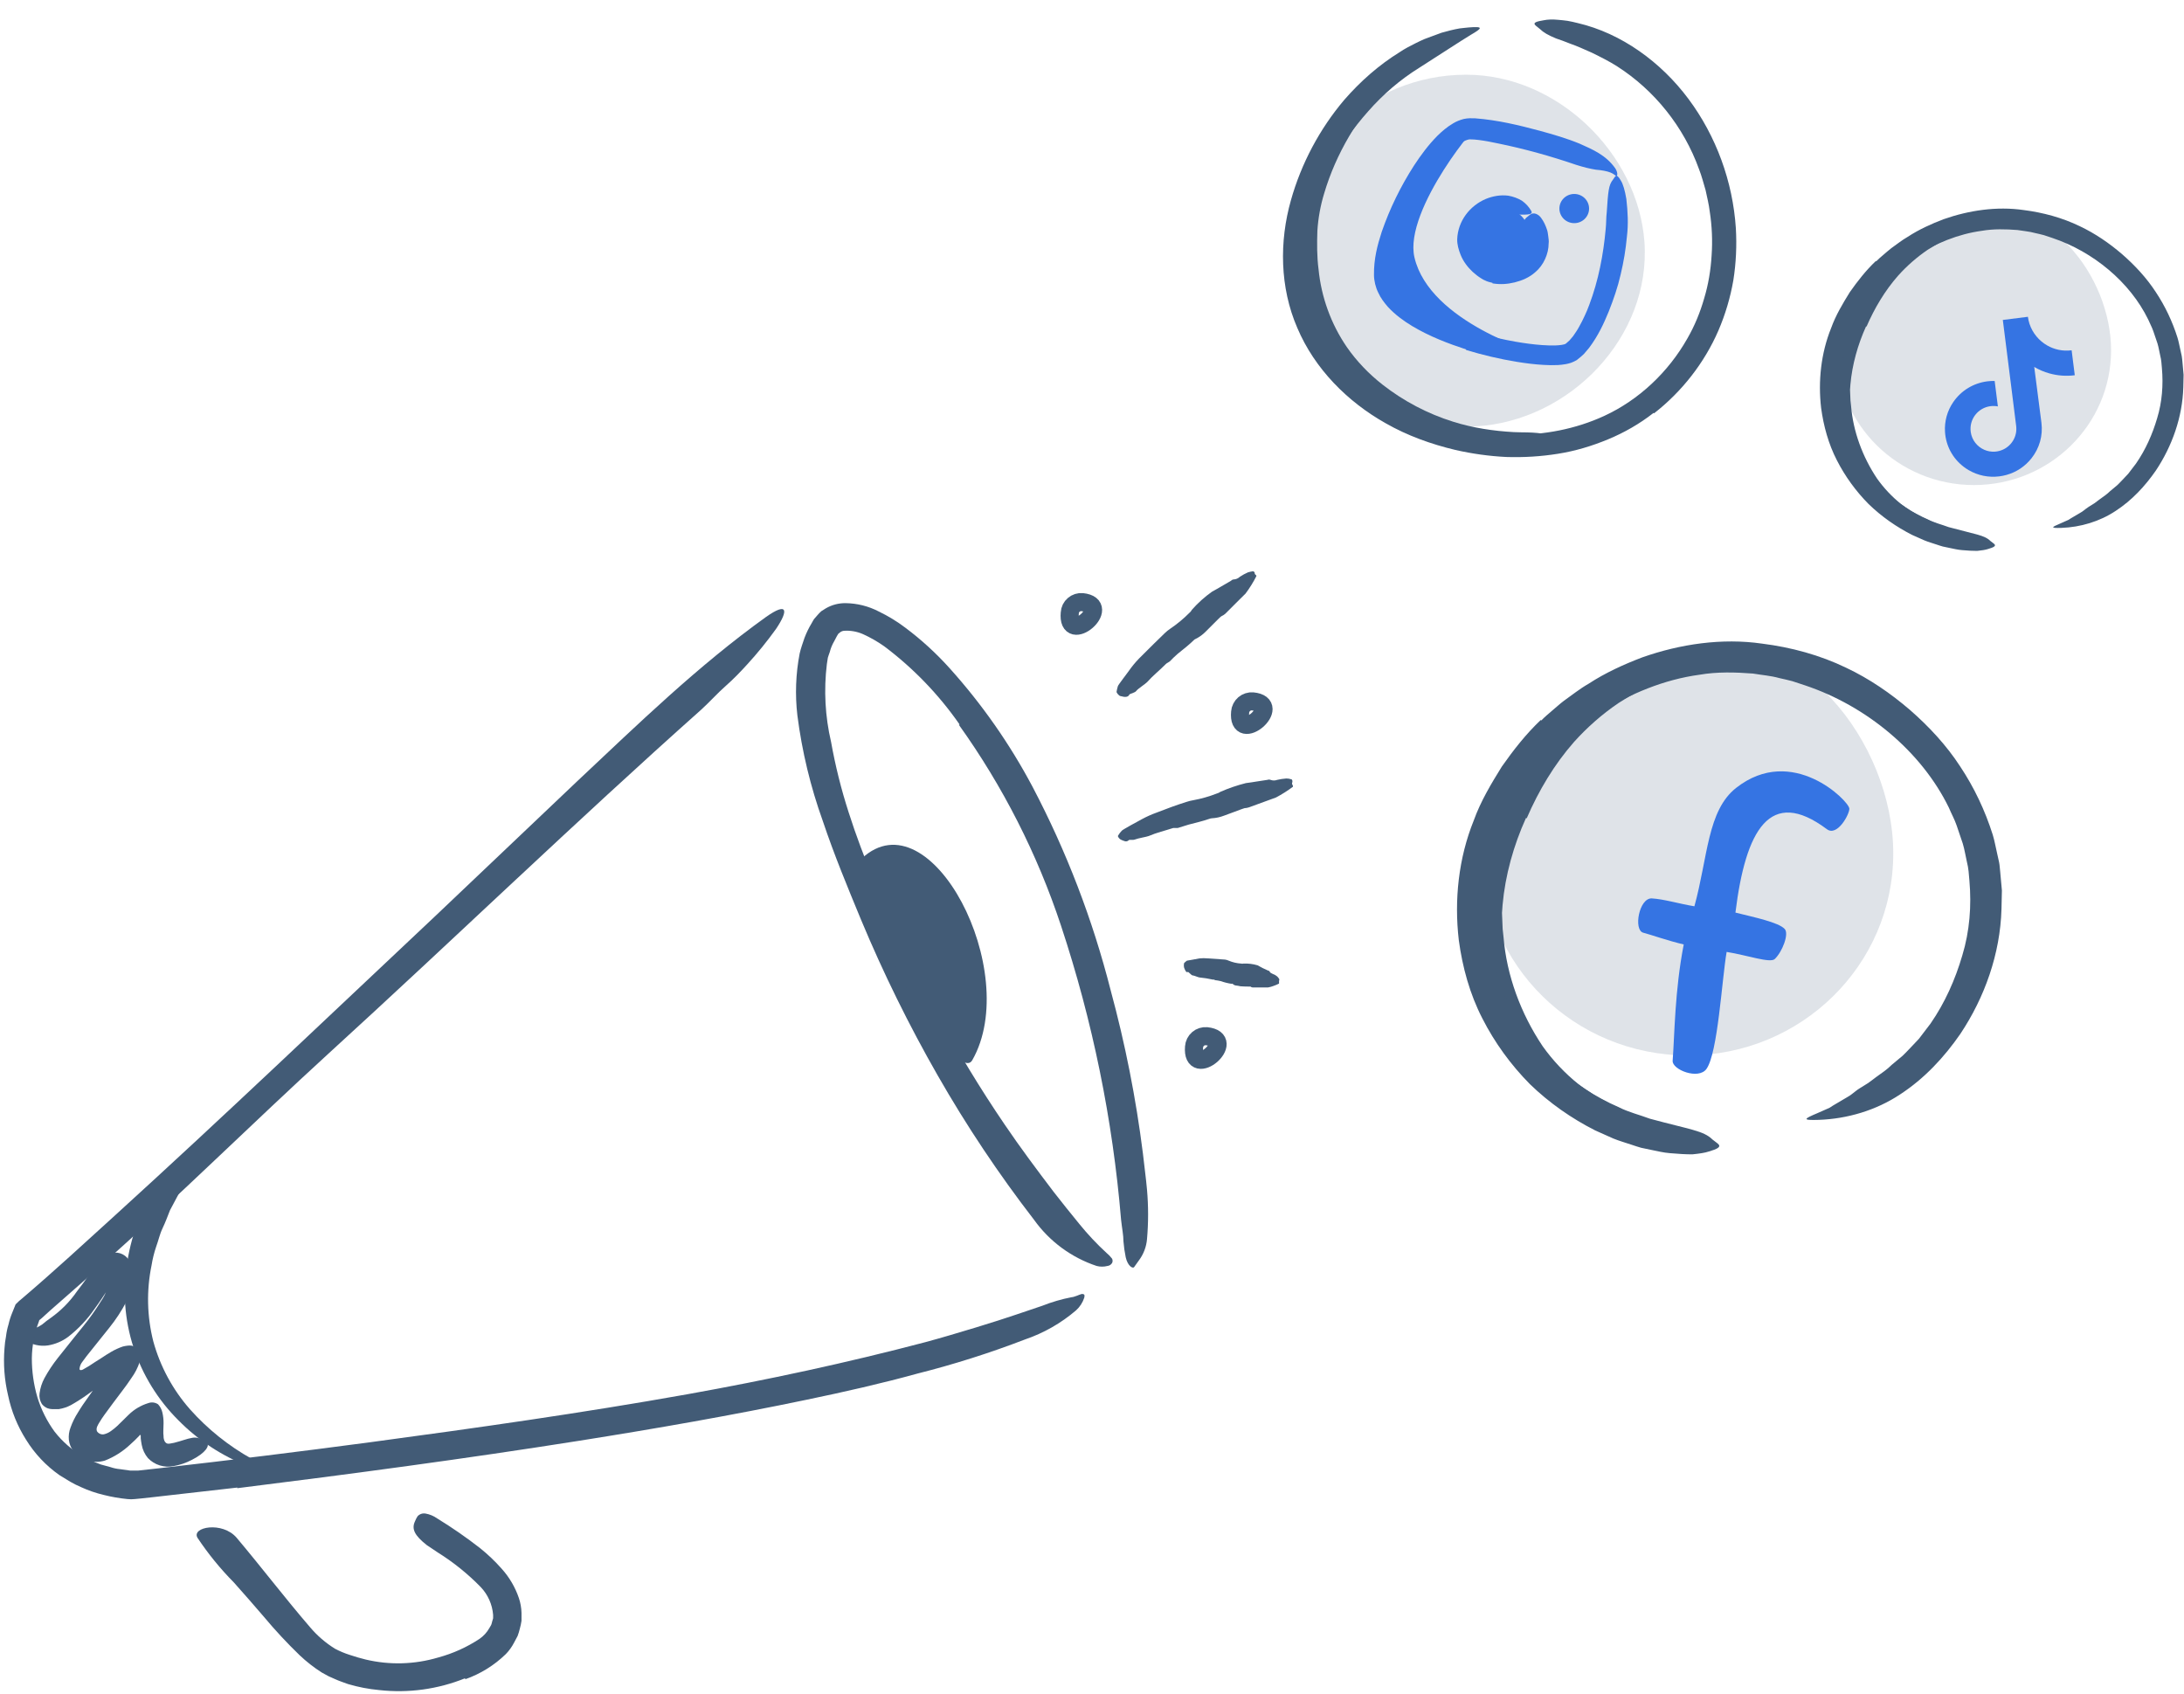 <svg width="98" height="76" viewBox="0 0 98 76" fill="none" xmlns="http://www.w3.org/2000/svg">
<path opacity="0.17" d="M94.728 15.716C94.728 19.058 91.972 21.764 88.575 21.764C85.178 21.764 82.422 19.055 82.422 15.716C82.422 12.376 85.918 10.463 88.575 9.667C91.826 8.693 94.728 12.376 94.728 15.716Z" fill="#425B76"/>
<path d="M83.732 14.648C83.361 15.467 83.111 16.36 83.032 17.247L83.014 17.488L83.024 17.729L83.034 17.97L83.06 18.213C83.155 19.358 83.573 20.498 84.23 21.477C84.534 21.904 84.899 22.291 85.303 22.615C85.433 22.718 85.576 22.806 85.711 22.901C85.849 22.994 86 23.062 86.143 23.147C86.286 23.233 86.444 23.283 86.59 23.361C86.664 23.401 86.741 23.431 86.817 23.456C86.894 23.486 86.965 23.536 87.042 23.577C87.226 23.69 87.19 23.762 86.973 23.848C86.866 23.885 86.702 23.956 86.518 23.956C86.34 23.951 86.135 23.908 85.931 23.828C85.221 23.501 84.593 23.024 84.1 22.447C83.602 21.872 83.213 21.216 82.94 20.521C82.618 19.692 82.322 18.806 82.284 17.884C82.238 16.863 82.45 15.888 82.769 14.957C82.958 14.379 83.226 13.832 83.522 13.302C83.987 12.506 84.585 11.783 85.285 11.181C85.55 10.94 85.841 10.731 86.135 10.525L86.597 10.244C86.761 10.166 86.93 10.096 87.096 10.023C87.241 9.953 87.394 9.918 87.55 9.87C87.839 9.782 88.038 9.772 88.181 9.787C88.324 9.802 88.408 9.847 88.48 9.923C88.513 9.958 88.554 9.99 88.572 10.026C88.636 10.141 88.426 10.297 88.053 10.412C87.504 10.618 86.993 10.892 86.501 11.206C86.018 11.535 85.568 11.926 85.17 12.371C84.582 13.039 84.115 13.822 83.755 14.653L83.737 14.648H83.732Z" fill="#425B76"/>
<path d="M92.996 16.021L93.099 16.837C92.714 16.886 92.33 16.858 91.959 16.754C91.72 16.687 91.493 16.59 91.28 16.465L91.604 18.979C91.673 19.545 91.516 20.105 91.161 20.557C90.873 20.925 90.481 21.185 90.036 21.309C89.932 21.338 89.825 21.36 89.715 21.374C89.23 21.435 88.75 21.336 88.337 21.094C88.259 21.049 88.183 20.998 88.111 20.942C87.617 20.564 87.316 20.004 87.276 19.38C87.245 18.905 87.377 18.432 87.647 18.04C88.004 17.521 88.554 17.189 89.176 17.11C89.286 17.096 89.395 17.091 89.504 17.093L89.542 17.395L89.648 18.235C89.543 18.215 89.433 18.21 89.32 18.224C88.752 18.296 88.35 18.818 88.431 19.386C88.482 19.75 88.721 20.043 89.037 20.181C89.185 20.246 89.35 20.277 89.521 20.265C89.654 20.256 89.779 20.221 89.892 20.167C90.281 19.982 90.526 19.563 90.469 19.113L90.258 17.429L89.87 14.356L90.995 14.214C91.01 14.325 91.035 14.432 91.069 14.535C91.208 14.951 91.495 15.29 91.861 15.5C92.181 15.684 92.561 15.768 92.954 15.718L92.958 15.718L92.996 16.021Z" fill="#3574E3"/>
<path d="M84.185 11.729C84.287 11.621 84.404 11.526 84.517 11.428C84.632 11.333 84.742 11.23 84.862 11.139C85.107 10.966 85.339 10.778 85.602 10.627C86.105 10.298 86.657 10.047 87.219 9.834C88.35 9.437 89.599 9.251 90.8 9.424C91.676 9.535 92.534 9.768 93.318 10.147C94.016 10.476 94.649 10.913 95.226 11.408C95.798 11.908 96.319 12.467 96.733 13.103C97.152 13.733 97.476 14.418 97.706 15.144C97.763 15.325 97.793 15.513 97.837 15.696L97.898 15.973C97.918 16.066 97.918 16.161 97.931 16.254L97.982 16.816L97.969 17.379C97.931 18.712 97.469 20.015 96.736 21.115C96.253 21.813 95.66 22.451 94.935 22.923C94.215 23.402 93.349 23.656 92.504 23.686C91.975 23.703 92.054 23.656 92.463 23.483C92.565 23.437 92.685 23.385 92.82 23.324C92.948 23.236 93.096 23.161 93.249 23.066C93.326 23.015 93.408 22.98 93.484 22.918C93.564 22.86 93.638 22.792 93.722 22.742C93.806 22.687 93.89 22.634 93.98 22.581C94.064 22.518 94.148 22.456 94.235 22.39C94.391 22.28 94.547 22.174 94.682 22.039L94.899 21.858C94.973 21.8 95.045 21.738 95.109 21.667C95.239 21.529 95.372 21.396 95.499 21.255L95.844 20.803C96.276 20.181 96.585 19.483 96.797 18.76C97.017 18.037 97.075 17.273 97.009 16.525C96.994 16.337 96.983 16.148 96.935 15.965C96.891 15.782 96.866 15.591 96.81 15.41L96.626 14.868C96.565 14.687 96.468 14.514 96.393 14.335C95.574 12.656 93.926 11.29 92.087 10.675L91.707 10.549C91.579 10.514 91.446 10.486 91.316 10.456C91.058 10.383 90.79 10.366 90.527 10.321C89.995 10.28 89.456 10.265 88.93 10.356C87.868 10.499 86.844 10.923 85.932 11.501C84.826 12.236 83.871 13.236 83.286 14.428C82.359 16.214 82.328 18.428 83.217 20.218C83.911 21.607 85.104 22.697 86.501 23.304C86.8 23.457 87.124 23.533 87.439 23.651C88.647 23.98 89.045 24.007 89.316 24.276C89.377 24.329 89.464 24.381 89.5 24.424C89.564 24.499 89.462 24.56 89.209 24.633C89.081 24.675 88.918 24.698 88.718 24.718C88.522 24.72 88.292 24.705 88.034 24.683C87.842 24.668 87.653 24.62 87.464 24.582L87.178 24.522C87.084 24.497 86.992 24.464 86.9 24.434C86.716 24.371 86.524 24.319 86.343 24.243C86.162 24.163 85.983 24.083 85.801 24.002C85.094 23.643 84.43 23.181 83.847 22.616C83.278 22.041 82.793 21.376 82.422 20.648C82.047 19.92 81.827 19.116 81.717 18.305C81.577 17.1 81.71 15.847 82.167 14.717C82.374 14.142 82.688 13.62 83.007 13.105C83.355 12.611 83.73 12.131 84.172 11.712L84.19 11.727L84.185 11.729Z" fill="#425B76"/>
<path opacity="0.17" d="M84.954 38.294C84.954 43.301 80.825 47.356 75.735 47.356C70.645 47.356 66.516 43.297 66.516 38.294C66.516 33.29 71.755 30.423 75.735 29.231C80.606 27.771 84.954 33.29 84.954 38.294Z" fill="#425B76"/>
<path d="M68.472 36.706C67.917 37.933 67.542 39.272 67.424 40.6L67.397 40.961L67.412 41.322L67.427 41.683L67.466 42.048C67.607 43.764 68.235 45.472 69.219 46.939C69.674 47.579 70.221 48.158 70.826 48.643C71.021 48.797 71.235 48.929 71.438 49.072C71.645 49.211 71.871 49.313 72.085 49.441C72.299 49.569 72.537 49.644 72.755 49.761C72.866 49.821 72.98 49.866 73.095 49.904C73.21 49.949 73.317 50.024 73.432 50.084C73.707 50.254 73.654 50.363 73.329 50.49C73.168 50.547 72.923 50.652 72.647 50.652C72.38 50.645 72.073 50.581 71.767 50.46C70.703 49.971 69.762 49.257 69.023 48.391C68.277 47.53 67.695 46.548 67.286 45.506C66.804 44.264 66.36 42.936 66.302 41.556C66.234 40.024 66.551 38.565 67.029 37.169C67.313 36.304 67.715 35.483 68.158 34.69C68.855 33.497 69.75 32.414 70.799 31.511C71.197 31.149 71.633 30.837 72.073 30.529L72.766 30.107C73.011 29.991 73.264 29.886 73.512 29.776C73.731 29.671 73.96 29.618 74.194 29.547C74.626 29.415 74.924 29.4 75.139 29.423C75.353 29.445 75.479 29.513 75.587 29.626C75.636 29.678 75.698 29.727 75.724 29.78C75.82 29.953 75.506 30.186 74.947 30.36C74.125 30.668 73.359 31.078 72.621 31.548C71.897 32.041 71.224 32.628 70.627 33.294C69.747 34.295 69.046 35.468 68.507 36.714L68.48 36.706H68.472Z" fill="#425B76"/>
<path d="M82.984 36.275C83 36.523 82.441 37.557 81.974 37.204C79.418 35.293 78.331 37.238 77.872 40.947C78.713 41.158 79.808 41.383 80.084 41.684C80.286 41.903 79.976 42.708 79.636 43.031C79.429 43.227 78.396 42.858 77.477 42.712C77.263 43.961 77.083 47.241 76.574 47.96C76.218 48.464 75.024 47.997 75.055 47.595C75.143 46.444 75.147 44.457 75.552 42.377C74.841 42.211 74.075 41.937 73.735 41.85C73.287 41.73 73.547 40.281 74.121 40.311C74.676 40.345 75.346 40.552 76.031 40.665C76.639 38.449 76.609 36.372 77.902 35.353C80.424 33.37 82.962 35.944 82.981 36.275H82.984Z" fill="#3574E3"/>
<path d="M69.156 32.332C69.309 32.17 69.485 32.027 69.653 31.881C69.825 31.738 69.99 31.584 70.17 31.448C70.537 31.189 70.885 30.906 71.28 30.681C72.034 30.188 72.86 29.812 73.702 29.492C75.397 28.897 77.269 28.619 79.067 28.879C80.38 29.044 81.666 29.394 82.841 29.962C83.886 30.455 84.835 31.11 85.7 31.851C86.557 32.599 87.338 33.438 87.957 34.39C88.585 35.334 89.071 36.361 89.416 37.449C89.5 37.719 89.546 38.002 89.611 38.276L89.703 38.69C89.733 38.829 89.733 38.972 89.752 39.111L89.829 39.954L89.81 40.797C89.752 42.795 89.06 44.747 87.961 46.395C87.238 47.441 86.35 48.396 85.263 49.104C84.184 49.822 82.887 50.202 81.62 50.247C80.828 50.274 80.947 50.202 81.559 49.943C81.712 49.875 81.892 49.796 82.095 49.706C82.286 49.574 82.508 49.461 82.737 49.318C82.852 49.243 82.975 49.19 83.09 49.096C83.208 49.01 83.319 48.908 83.445 48.833C83.572 48.75 83.698 48.671 83.832 48.592C83.958 48.498 84.085 48.404 84.215 48.306C84.448 48.141 84.682 47.983 84.885 47.779L85.21 47.508C85.321 47.422 85.428 47.328 85.524 47.223C85.719 47.016 85.918 46.816 86.109 46.606L86.626 45.928C87.272 44.995 87.736 43.95 88.053 42.866C88.382 41.783 88.47 40.639 88.371 39.518C88.348 39.236 88.332 38.953 88.26 38.679C88.195 38.404 88.156 38.118 88.072 37.847L87.797 37.035C87.705 36.764 87.559 36.504 87.448 36.237C86.22 33.72 83.752 31.674 80.996 30.752L80.426 30.564C80.235 30.511 80.036 30.47 79.841 30.425C79.454 30.316 79.052 30.289 78.658 30.222C77.862 30.161 77.055 30.139 76.266 30.274C74.674 30.489 73.139 31.125 71.773 31.99C70.116 33.092 68.685 34.589 67.809 36.376C66.419 39.051 66.373 42.369 67.705 45.052C68.746 47.132 70.533 48.765 72.627 49.675C73.075 49.905 73.561 50.018 74.031 50.195C75.841 50.687 76.438 50.729 76.844 51.131C76.936 51.21 77.066 51.289 77.12 51.353C77.215 51.466 77.062 51.556 76.683 51.666C76.492 51.73 76.247 51.763 75.948 51.794C75.654 51.797 75.309 51.775 74.923 51.741C74.636 51.718 74.353 51.647 74.07 51.59L73.641 51.5C73.499 51.462 73.362 51.413 73.224 51.368C72.948 51.274 72.661 51.195 72.389 51.083C72.118 50.962 71.85 50.842 71.578 50.721C70.518 50.183 69.523 49.491 68.65 48.645C67.797 47.783 67.07 46.786 66.515 45.695C65.953 44.604 65.623 43.4 65.459 42.185C65.248 40.379 65.447 38.502 66.132 36.809C66.442 35.947 66.913 35.165 67.391 34.394C67.912 33.653 68.474 32.934 69.136 32.306L69.163 32.328L69.156 32.332Z" fill="#425B76"/>
<path opacity="0.17" d="M73.805 11.247C73.87 15.467 70.082 19.143 65.79 19.143C61.352 19.143 57.758 15.606 57.758 11.247C57.758 6.888 61.355 3.352 65.79 3.352C69.889 3.352 73.5 6.882 73.789 10.855C73.799 10.988 73.805 11.118 73.805 11.247Z" fill="#425B76"/>
<path d="M60.307 16.753C59.4 15.697 58.808 14.397 58.544 13.065C58.454 12.578 58.373 12.087 58.364 11.597C58.364 11.382 58.354 11.164 58.364 10.949L58.406 10.303C58.457 9.873 58.518 9.446 58.621 9.028C58.817 8.193 59.11 7.387 59.474 6.615C59.796 5.932 60.172 5.264 60.61 4.647C60.896 4.255 61.192 3.863 61.543 3.518C61.72 3.347 61.897 3.176 62.093 3.028C62.19 2.952 62.286 2.873 62.386 2.806C62.492 2.743 62.608 2.692 62.724 2.645C63.033 2.553 63.004 2.597 62.898 2.873C62.801 3.167 62.566 3.565 62.206 3.936C61.572 4.597 60.989 5.318 60.532 6.125C60.063 6.925 59.683 7.782 59.416 8.684C59.252 9.221 59.149 9.788 59.113 10.357C59.094 10.933 59.091 11.512 59.165 12.078C59.287 13.324 59.722 14.533 60.433 15.57C60.874 16.206 61.421 16.776 62.038 17.259C62.975 17.993 64.062 18.566 65.208 18.923C66.096 19.202 67.013 19.338 67.921 19.388C68.12 19.401 68.317 19.395 68.519 19.401C69.259 19.423 69.491 19.493 69.678 19.68C69.72 19.724 69.774 19.765 69.803 19.806C69.903 19.942 69.594 20.141 68.996 20.246C68.552 20.322 68.101 20.306 67.65 20.284C67.2 20.255 66.746 20.201 66.293 20.113C65.388 19.945 64.5 19.642 63.647 19.252C62.386 18.667 61.215 17.832 60.294 16.766L60.31 16.75L60.307 16.753Z" fill="#425B76"/>
<path d="M66.342 5.674C66.526 5.168 62.97 9.404 63.469 11.549C64.151 14.472 69 15.86 69 15.86C69 15.86 61.648 14.728 62.098 11.511C62.783 6.63 66.339 5.674 66.339 5.674H66.342Z" fill="#3574E3"/>
<path d="M67.821 9.418C67.821 9.418 65.8 8.618 65.894 10.105C66.074 12.977 67.953 12.629 68.423 11.845C68.893 11.06 68.758 9.728 67.821 9.418Z" fill="#3574E3"/>
<path d="M65.804 15.684C64.974 15.412 64.15 15.098 63.371 14.633C62.985 14.399 62.605 14.127 62.271 13.763C62.11 13.574 61.952 13.374 61.843 13.127C61.727 12.897 61.656 12.599 61.653 12.346C61.643 11.619 61.804 11.008 62 10.404C62.364 9.351 62.85 8.36 63.452 7.424C63.757 6.959 64.089 6.507 64.497 6.095C64.707 5.89 64.932 5.694 65.209 5.532C65.347 5.45 65.505 5.384 65.678 5.339C65.881 5.295 66.032 5.305 66.183 5.308C67.216 5.387 68.156 5.618 69.096 5.868C69.698 6.035 70.299 6.206 70.882 6.447C71.454 6.703 72.059 6.953 72.481 7.554C72.61 7.756 72.574 7.905 72.532 7.892C72.484 7.892 72.417 7.797 72.262 7.74C72.111 7.68 71.886 7.636 71.609 7.614C71.342 7.573 71.043 7.497 70.724 7.396C69.598 7.01 68.404 6.677 67.226 6.437C66.933 6.374 66.641 6.317 66.361 6.282C66.222 6.263 66.084 6.254 65.987 6.254C65.923 6.254 65.939 6.247 65.888 6.263C65.852 6.269 65.81 6.285 65.762 6.304C65.575 6.38 65.356 6.551 65.157 6.734C64.954 6.924 64.758 7.143 64.571 7.37C64.124 7.921 63.751 8.566 63.432 9.237C63.117 9.907 62.85 10.613 62.67 11.309C62.573 11.688 62.502 12.087 62.528 12.413C62.538 12.561 62.602 12.71 62.673 12.855C62.763 12.998 62.863 13.143 62.998 13.273C63.526 13.805 64.278 14.19 65.035 14.5C65.978 14.877 66.978 15.149 67.989 15.329C68.391 15.399 68.8 15.456 69.202 15.484C69.401 15.497 69.604 15.506 69.797 15.5C69.987 15.491 70.183 15.472 70.264 15.418C70.309 15.373 70.37 15.329 70.425 15.275L70.586 15.086C70.682 14.943 70.785 14.804 70.866 14.646C70.952 14.491 71.033 14.336 71.107 14.171C71.184 14.01 71.252 13.846 71.313 13.678C71.728 12.577 71.947 11.422 72.05 10.277C72.079 10.024 72.066 9.778 72.098 9.524C72.159 8.588 72.182 8.3 72.375 8.063C72.417 8.009 72.452 7.94 72.487 7.908C72.549 7.851 72.619 7.914 72.722 8.088C72.835 8.262 72.912 8.55 72.977 8.927C73.041 9.483 73.073 10.056 73.002 10.619C72.951 11.185 72.857 11.752 72.722 12.315C72.594 12.878 72.404 13.431 72.185 13.982C71.96 14.532 71.709 15.07 71.306 15.608L71.078 15.877C70.985 15.971 70.882 16.054 70.75 16.158C70.669 16.202 70.586 16.247 70.496 16.278C70.402 16.307 70.319 16.329 70.261 16.338C70.129 16.364 70.013 16.37 69.9 16.38C69.678 16.389 69.469 16.386 69.266 16.373C68.858 16.351 68.465 16.3 68.076 16.237C67.297 16.111 66.537 15.93 65.784 15.703V15.68L65.804 15.684Z" fill="#3574E3"/>
<path d="M66.977 12.693C66.883 12.667 66.803 12.655 66.703 12.614C66.6 12.572 66.497 12.519 66.449 12.481C66.32 12.402 66.201 12.304 66.085 12.202C65.857 11.991 65.657 11.728 65.538 11.427C65.451 11.209 65.384 10.975 65.387 10.741C65.416 9.906 65.966 9.226 66.668 8.928C66.98 8.799 67.334 8.735 67.678 8.78C67.897 8.818 68.106 8.894 68.289 9.004C68.466 9.128 68.608 9.286 68.708 9.46C68.772 9.567 68.688 9.612 68.537 9.624C68.389 9.634 68.161 9.64 67.99 9.608C67.852 9.555 67.723 9.517 67.594 9.51C67.469 9.498 67.347 9.485 67.221 9.51C66.97 9.555 66.706 9.681 66.481 9.887C66.204 10.134 66.114 10.545 66.169 10.88C66.217 11.26 66.494 11.608 66.883 11.845C67.038 11.943 67.35 11.972 67.614 11.93C67.82 11.896 68.016 11.823 68.186 11.722C68.347 11.608 68.479 11.462 68.553 11.288C68.669 11.013 68.592 10.694 68.486 10.402C68.46 10.336 68.434 10.273 68.418 10.206C68.379 10.08 68.357 9.994 68.383 9.918C68.412 9.843 68.466 9.779 68.56 9.71C68.602 9.678 68.64 9.64 68.682 9.615C68.753 9.571 68.827 9.564 68.914 9.593C68.997 9.621 69.094 9.684 69.161 9.789C69.271 9.937 69.355 10.118 69.416 10.304C69.451 10.396 69.457 10.504 69.474 10.608C69.486 10.713 69.506 10.817 69.49 10.931C69.49 11.374 69.274 11.892 68.891 12.212C68.614 12.459 68.286 12.591 67.964 12.671C67.639 12.75 67.318 12.772 66.97 12.715V12.696L66.977 12.693Z" fill="#3574E3"/>
<path d="M70.639 10.013C71.007 10.013 71.305 9.72 71.305 9.358C71.305 8.996 71.007 8.703 70.639 8.703C70.271 8.703 69.973 8.996 69.973 9.358C69.973 9.72 70.271 10.013 70.639 10.013Z" fill="#3574E3"/>
<path d="M74.197 18.528C73.576 19.015 72.884 19.411 72.16 19.711C71.436 20.012 70.68 20.239 69.911 20.36C69.142 20.483 68.366 20.53 67.594 20.505C66.822 20.467 66.056 20.36 65.306 20.189C64.215 19.93 63.15 19.547 62.175 18.99C60.46 18.025 58.989 16.545 58.214 14.716C57.422 12.894 57.403 10.825 57.927 8.981C58.391 7.333 59.215 5.786 60.315 4.486C61.033 3.66 61.866 2.92 62.809 2.338C63.037 2.183 63.285 2.057 63.533 1.933C63.658 1.873 63.781 1.81 63.909 1.756L64.299 1.611L64.688 1.468L65.09 1.361C65.222 1.323 65.361 1.304 65.496 1.275C65.634 1.256 65.773 1.247 65.908 1.231C66.596 1.174 66.503 1.269 65.998 1.563C65.493 1.87 64.646 2.43 63.691 3.037C62.828 3.572 62.056 4.239 61.39 4.998C60.721 5.751 60.132 6.583 59.684 7.485C59.234 8.386 58.912 9.348 58.748 10.338C58.577 11.325 58.581 12.337 58.796 13.318C58.938 13.9 59.153 14.476 59.449 15.017C59.758 15.551 60.132 16.058 60.563 16.516C61.007 16.969 61.499 17.373 62.027 17.737C62.564 18.088 63.134 18.389 63.723 18.642C66.313 19.733 69.409 19.847 71.98 18.664C73.55 17.94 74.866 16.687 75.713 15.191C76.041 14.624 76.289 14.017 76.469 13.388C76.659 12.761 76.765 12.11 76.803 11.458C76.849 10.803 76.82 10.145 76.72 9.497C76.681 9.171 76.601 8.851 76.533 8.532C76.44 8.219 76.359 7.899 76.24 7.596C75.552 5.682 74.236 4.049 72.569 2.98C72.202 2.746 71.819 2.556 71.426 2.363C71.056 2.199 70.751 2.06 70.48 1.968C70.348 1.917 70.229 1.87 70.12 1.829C70.01 1.794 69.911 1.759 69.821 1.724C69.463 1.576 69.261 1.459 69.097 1.301C69.023 1.231 68.916 1.165 68.875 1.111C68.801 1.016 68.939 0.962 69.277 0.908C69.447 0.873 69.663 0.864 69.917 0.889C70.046 0.899 70.184 0.915 70.332 0.934C70.48 0.956 70.632 0.997 70.796 1.035C72.755 1.493 74.532 2.784 75.767 4.442C77.009 6.109 77.753 8.146 77.891 10.24C77.936 11.018 77.901 11.803 77.778 12.578C77.643 13.353 77.418 14.112 77.106 14.836C76.475 16.288 75.468 17.573 74.219 18.547L74.2 18.528H74.197Z" fill="#425B76"/>
<path d="M48.003 27.501C48.006 27.432 48.024 27.364 48.054 27.302C48.085 27.24 48.127 27.185 48.18 27.14C48.232 27.095 48.293 27.061 48.359 27.04C48.425 27.019 48.494 27.011 48.563 27.018C49.968 27.168 47.863 28.978 48.003 27.501Z" stroke="#425B76" stroke-width="0.812" stroke-miterlimit="10"/>
<path d="M55.647 31.953C55.652 31.885 55.67 31.817 55.702 31.756C55.733 31.694 55.776 31.639 55.828 31.594C55.881 31.549 55.942 31.515 56.008 31.494C56.074 31.473 56.143 31.465 56.212 31.471C57.617 31.611 55.512 33.426 55.647 31.953Z" stroke="#425B76" stroke-width="0.812" stroke-miterlimit="10"/>
<path d="M53.579 46.977C53.584 46.908 53.602 46.841 53.632 46.779C53.663 46.718 53.705 46.663 53.758 46.617C53.81 46.572 53.87 46.538 53.936 46.517C54.002 46.496 54.071 46.488 54.139 46.494C55.564 46.644 53.459 48.455 53.579 46.977Z" stroke="#425B76" stroke-width="0.812" stroke-miterlimit="10"/>
<path d="M4.876 61.513C4.978 61.373 5.074 61.233 5.152 61.102C5.188 61.047 5.22 60.989 5.248 60.929V60.885C5.322 60.908 5.398 60.923 5.475 60.929C5.505 60.934 5.536 60.934 5.567 60.929H5.639C5.639 60.929 5.567 60.929 5.605 60.929C5.712 60.929 5.77 60.842 5.726 60.929C5.695 61.049 5.695 61.175 5.726 61.296C5.727 61.317 5.727 61.337 5.726 61.358V61.397L5.649 61.426C5.505 61.496 5.365 61.574 5.229 61.658L5.012 61.798L4.707 62.005L3.94 62.561C3.698 62.736 3.446 62.897 3.186 63.044C3.014 63.136 2.828 63.197 2.636 63.227H2.341C2.27 63.225 2.2 63.212 2.134 63.188C2.033 63.148 1.944 63.081 1.878 62.995C1.788 62.851 1.752 62.68 1.776 62.513C1.807 62.276 1.881 62.047 1.994 61.837C2.167 61.519 2.368 61.217 2.592 60.934L3.297 60.05L3.737 59.504C4.023 59.151 4.286 58.78 4.524 58.394C4.753 58.07 4.893 57.692 4.929 57.297C4.926 57.225 4.908 57.155 4.876 57.09L4.809 56.863L5.127 56.911C5.132 56.913 5.137 56.913 5.142 56.912C5.147 56.911 5.152 56.91 5.156 56.907C5.16 56.904 5.164 56.901 5.166 56.896C5.169 56.892 5.17 56.887 5.171 56.882C5.171 56.882 5.171 56.921 5.171 56.926C5.171 57.013 5.282 57.099 5.33 57.162L5.292 57.201C5.248 57.254 5.2 57.326 5.152 57.394L4.857 57.829C4.659 58.128 4.461 58.432 4.244 58.727C3.916 59.203 3.517 59.627 3.061 59.982C2.793 60.182 2.482 60.314 2.153 60.368C1.796 60.421 1.433 60.338 1.134 60.137C0.791 59.871 1.066 59.726 1.404 59.654C1.576 59.605 1.739 59.531 1.887 59.432C2.012 59.325 2.143 59.225 2.278 59.132C2.736 58.808 3.133 58.406 3.452 57.944C3.64 57.703 3.819 57.462 4.007 57.177L4.302 56.766L4.49 56.525C4.543 56.467 4.599 56.412 4.659 56.361C4.706 56.33 4.756 56.304 4.809 56.283L4.876 56.25H4.915C4.95 56.235 4.988 56.225 5.026 56.221C5.189 56.184 5.361 56.206 5.509 56.283C5.648 56.357 5.76 56.474 5.828 56.617L5.774 56.525C5.957 56.85 6.019 57.23 5.948 57.597C5.897 57.87 5.808 58.135 5.683 58.384C5.462 58.808 5.2 59.209 4.9 59.581L3.886 60.847C3.819 60.934 3.756 61.016 3.693 61.107C3.621 61.197 3.578 61.306 3.568 61.421C3.568 61.498 3.664 61.479 3.713 61.455C3.904 61.352 4.09 61.237 4.268 61.112L4.558 60.929C4.693 60.837 4.838 60.745 4.987 60.658C5.154 60.56 5.331 60.479 5.514 60.417C5.585 60.399 5.658 60.386 5.731 60.378C5.789 60.371 5.847 60.371 5.905 60.378C5.987 60.401 6.063 60.442 6.127 60.499C6.179 60.547 6.22 60.606 6.249 60.67C6.278 60.735 6.294 60.805 6.296 60.876C6.298 60.955 6.289 61.035 6.267 61.112C6.182 61.368 6.058 61.609 5.9 61.827C5.765 62.03 5.63 62.218 5.49 62.401C5.219 62.764 4.925 63.145 4.688 63.478C4.611 63.584 4.533 63.7 4.461 63.821C4.389 63.942 4.297 64.077 4.35 64.217C4.382 64.268 4.429 64.308 4.484 64.333C4.538 64.358 4.599 64.366 4.659 64.357C4.776 64.33 4.886 64.279 4.983 64.207C5.083 64.137 5.178 64.059 5.267 63.976L5.774 63.478C6.021 63.236 6.323 63.058 6.653 62.957C6.725 62.93 6.803 62.921 6.879 62.93C6.956 62.939 7.029 62.967 7.093 63.01C7.188 63.113 7.255 63.24 7.286 63.377C7.323 63.535 7.341 63.697 7.339 63.86C7.339 64.048 7.315 64.28 7.339 64.439C7.337 64.514 7.352 64.588 7.382 64.656C7.405 64.704 7.442 64.743 7.489 64.767C7.585 64.796 7.624 64.767 7.807 64.739C8.145 64.656 8.401 64.55 8.594 64.521C8.759 64.483 8.933 64.511 9.077 64.599C9.145 64.629 9.21 64.666 9.271 64.71C9.44 64.855 9.227 65.192 8.604 65.506C8.349 65.639 8.076 65.732 7.793 65.782C7.586 65.825 7.372 65.815 7.17 65.752C6.968 65.69 6.785 65.577 6.639 65.424C6.496 65.253 6.4 65.049 6.359 64.83C6.335 64.71 6.325 64.618 6.315 64.536V64.42C6.315 64.42 6.315 64.391 6.291 64.386C6.267 64.381 6.243 64.42 6.248 64.425L6.185 64.487L6.05 64.623L5.847 64.811C5.517 65.123 5.13 65.369 4.707 65.535C4.457 65.61 4.19 65.61 3.94 65.535C3.682 65.452 3.453 65.298 3.278 65.091C3.176 64.948 3.111 64.782 3.09 64.608C3.071 64.418 3.097 64.226 3.167 64.048C3.251 63.814 3.361 63.591 3.495 63.382C3.568 63.266 3.635 63.15 3.713 63.039L3.906 62.764C4.234 62.281 4.577 61.865 4.872 61.436L4.876 61.513Z" fill="#425B76"/>
<path d="M20.876 75.301C19.652 75.796 18.325 75.979 17.013 75.832C16.538 75.788 16.069 75.698 15.613 75.562C15.419 75.49 15.221 75.427 15.033 75.34L14.748 75.214L14.439 75.045C14.083 74.819 13.75 74.558 13.444 74.268C12.879 73.723 12.344 73.147 11.841 72.544C11.397 72.022 10.943 71.511 10.494 71.004C9.887 70.39 9.34 69.719 8.862 69C8.577 68.517 9.977 68.246 10.62 69C11.75 70.342 12.802 71.723 13.913 73.012C14.233 73.391 14.611 73.717 15.033 73.978C15.243 74.089 15.463 74.181 15.69 74.253C15.926 74.335 16.173 74.403 16.404 74.461C17.482 74.718 18.608 74.686 19.669 74.369C20.326 74.191 20.95 73.909 21.518 73.534C21.7 73.408 21.85 73.243 21.958 73.051L22.04 72.911C22.059 72.862 22.073 72.812 22.083 72.761L22.127 72.612V72.457C22.09 71.99 21.894 71.55 21.571 71.211C20.992 70.617 20.344 70.095 19.64 69.656C19.49 69.55 19.326 69.449 19.157 69.333C18.592 68.889 18.462 68.599 18.621 68.261C18.652 68.181 18.691 68.105 18.737 68.034C18.782 67.984 18.839 67.948 18.902 67.926C18.965 67.905 19.033 67.901 19.099 67.913C19.285 67.946 19.462 68.021 19.616 68.13C20.284 68.539 20.929 68.986 21.547 69.468C21.895 69.747 22.218 70.056 22.513 70.39C22.857 70.773 23.12 71.221 23.285 71.709C23.356 71.922 23.395 72.145 23.401 72.37C23.401 72.486 23.401 72.607 23.401 72.723C23.385 72.838 23.36 72.953 23.329 73.065C23.302 73.18 23.268 73.293 23.227 73.403L23.073 73.693C22.974 73.886 22.848 74.064 22.696 74.219C22.177 74.724 21.554 75.109 20.871 75.349L20.876 75.301Z" fill="#425B76"/>
<path d="M10.652 66.746L6.832 67.18L6.349 67.233L6.05 67.262C5.939 67.275 5.827 67.275 5.717 67.262C5.362 67.227 5.01 67.166 4.664 67.079C4.31 66.996 3.966 66.878 3.636 66.726C3.47 66.655 3.309 66.575 3.153 66.485L2.67 66.19C2.066 65.767 1.555 65.225 1.168 64.597C0.782 63.987 0.509 63.313 0.362 62.607C0.198 61.917 0.144 61.205 0.202 60.497C0.213 60.317 0.235 60.138 0.27 59.961C0.291 59.781 0.328 59.603 0.381 59.43C0.422 59.248 0.478 59.071 0.55 58.899L0.7 58.527C0.796 58.426 0.899 58.333 1.009 58.247C2.419 57.045 3.785 55.784 5.161 54.534C10.029 50.106 14.785 45.567 19.575 41.062L25.92 35.035C28.629 32.49 31.319 29.873 34.375 27.681C35.341 27 35.394 27.372 34.82 28.222C34.419 28.78 33.986 29.314 33.521 29.82C33.236 30.134 32.922 30.462 32.555 30.786C32.188 31.109 31.85 31.491 31.464 31.843C25.824 36.865 20.358 42.148 14.717 47.295C11.337 50.386 7.957 53.732 4.442 56.866C3.959 57.296 3.476 57.73 2.993 58.15L2.25 58.802L1.883 59.136L1.781 59.222C1.757 59.222 1.757 59.271 1.743 59.3C1.542 59.826 1.436 60.383 1.429 60.946C1.428 61.535 1.511 62.12 1.675 62.685C1.844 63.241 2.105 63.765 2.448 64.235C2.801 64.688 3.239 65.068 3.737 65.355C3.992 65.494 4.256 65.613 4.529 65.712L4.954 65.828C5.095 65.876 5.24 65.907 5.388 65.92L5.833 65.983C5.905 65.983 5.982 65.983 6.006 65.983H6.209L7.175 65.876C10.323 65.519 13.467 65.131 16.606 64.713C21.357 64.075 26.128 63.399 30.817 62.564C34.453 61.912 38.002 61.149 41.522 60.222C42.295 60.014 43.043 59.787 43.811 59.556C45.23 59.126 46.138 58.797 46.766 58.59C47.194 58.421 47.637 58.291 48.089 58.204C48.161 58.204 48.248 58.16 48.331 58.136C48.4 58.106 48.471 58.08 48.543 58.059C48.644 58.059 48.688 58.088 48.654 58.223C48.583 58.444 48.454 58.642 48.282 58.797C47.608 59.373 46.832 59.815 45.993 60.101C44.416 60.708 42.803 61.219 41.165 61.632C39.576 62.071 37.891 62.453 36.196 62.805C32.845 63.505 29.436 64.1 25.997 64.645C20.898 65.451 15.77 66.137 10.642 66.775L10.652 66.746Z" fill="#425B76"/>
<path d="M11.152 65.793C9.968 65.334 8.895 64.63 8.004 63.726C7.084 62.81 6.394 61.69 5.99 60.457C5.587 59.211 5.493 57.885 5.715 56.594C5.923 55.313 6.396 54.089 7.106 53.002C7.318 52.635 8.202 53.204 8.033 53.542L7.627 54.305C7.521 54.576 7.419 54.851 7.294 55.112C7.168 55.373 7.11 55.662 7.009 55.933C6.916 56.206 6.847 56.487 6.801 56.773C6.568 57.902 6.595 59.069 6.879 60.187C7.189 61.314 7.752 62.356 8.525 63.234C9.32 64.126 10.258 64.878 11.302 65.46C11.751 65.749 11.674 65.972 11.152 65.793Z" fill="#425B76"/>
<path d="M43.057 32.505C42.124 31.164 40.983 29.98 39.677 28.999C39.374 28.785 39.05 28.6 38.711 28.448C38.444 28.333 38.152 28.283 37.861 28.304C37.782 28.314 37.709 28.351 37.654 28.41C37.606 28.41 37.509 28.637 37.432 28.772C37.343 28.923 37.276 29.085 37.234 29.255C37.205 29.342 37.171 29.424 37.147 29.511L37.103 29.796C36.961 30.963 37.024 32.146 37.292 33.292C37.483 34.359 37.746 35.413 38.079 36.445C38.407 37.478 38.798 38.502 39.214 39.516C40.056 41.544 41.002 43.529 42.048 45.46C42.975 47.179 43.98 48.84 45.085 50.463C45.781 51.491 46.534 52.496 47.278 53.476C47.654 53.959 48.041 54.442 48.437 54.925C48.81 55.385 49.217 55.818 49.653 56.219C49.745 56.294 49.828 56.38 49.9 56.475C49.916 56.505 49.924 56.539 49.924 56.574C49.924 56.608 49.916 56.642 49.9 56.672C49.877 56.709 49.847 56.739 49.811 56.762C49.775 56.785 49.734 56.799 49.692 56.803C49.534 56.844 49.367 56.844 49.209 56.803C48.077 56.427 47.093 55.702 46.399 54.731C44.811 52.675 43.367 50.511 42.077 48.256C40.787 46.002 39.639 43.67 38.639 41.274C38.04 39.825 37.437 38.376 36.92 36.836C36.369 35.303 35.987 33.715 35.78 32.099C35.672 31.174 35.706 30.237 35.882 29.323C35.935 29.086 36.027 28.84 36.099 28.622C36.187 28.389 36.297 28.164 36.427 27.951C36.461 27.893 36.485 27.84 36.524 27.782L36.683 27.599C36.736 27.537 36.792 27.479 36.852 27.425L37.06 27.294C37.328 27.139 37.634 27.059 37.944 27.063C38.46 27.07 38.967 27.197 39.426 27.434C39.848 27.637 40.249 27.881 40.623 28.164C41.345 28.704 42.011 29.314 42.613 29.984C44.067 31.6 45.318 33.389 46.336 35.31C47.856 38.203 49.031 41.264 49.837 44.432C50.49 46.837 50.974 49.284 51.285 51.757C51.343 52.303 51.421 52.839 51.469 53.389C51.533 54.121 51.533 54.858 51.469 55.591C51.441 55.941 51.314 56.276 51.102 56.557C51.025 56.653 50.952 56.779 50.889 56.856C50.827 56.933 50.6 56.803 50.513 56.412C50.464 56.176 50.43 55.937 50.411 55.697C50.411 55.417 50.349 55.137 50.305 54.731C49.931 50.243 49.027 45.815 47.611 41.539C46.546 38.32 45.002 35.281 43.028 32.524L43.057 32.505Z" fill="#425B76"/>
<path d="M38.672 38.517C41.758 35.644 45.887 43.617 43.627 47.571C42.869 48.899 37.61 39.507 38.672 38.517Z" fill="#425B76"/>
<path d="M50.681 31.157C50.628 31.287 50.483 31.292 50.285 31.234C50.218 31.234 50.097 31.084 50.102 31.041C50.115 30.956 50.135 30.872 50.16 30.79C50.16 30.747 50.614 30.167 50.754 29.964C50.9 29.771 51.061 29.59 51.236 29.423C51.575 29.085 51.917 28.742 52.265 28.409C52.342 28.334 52.426 28.266 52.516 28.206C52.822 28 53.106 27.764 53.366 27.502C53.415 27.464 53.454 27.416 53.482 27.361C53.752 27.055 54.056 26.781 54.39 26.545C54.679 26.391 54.95 26.222 55.23 26.063C55.269 26.038 55.297 26 55.355 26C55.46 25.995 55.56 25.952 55.636 25.879C55.75 25.803 55.871 25.736 55.998 25.681C56.069 25.66 56.141 25.644 56.215 25.633C56.282 25.633 56.312 25.705 56.302 25.729C56.292 25.753 56.345 25.797 56.374 25.821C56.377 25.832 56.377 25.844 56.374 25.855C56.236 26.127 56.074 26.387 55.891 26.632C55.891 26.632 55.679 26.845 55.462 27.057C55.244 27.27 55.017 27.497 54.979 27.54C54.926 27.585 54.868 27.623 54.805 27.651C54.776 27.651 54.139 28.313 54.11 28.332C53.978 28.468 53.825 28.581 53.656 28.665C53.627 28.675 53.6 28.692 53.578 28.714C53.352 28.936 53.096 29.134 52.844 29.337C52.719 29.443 52.603 29.563 52.487 29.679L52.41 29.728C52.377 29.745 52.346 29.766 52.318 29.79C52.043 30.07 51.734 30.312 51.473 30.606C51.415 30.674 51.043 30.916 50.99 30.998C50.937 31.08 50.71 31.128 50.681 31.157Z" fill="#425B76"/>
<path d="M53.303 43.611C53.235 43.65 53.192 43.573 53.134 43.423C53.117 43.353 53.117 43.281 53.134 43.211C53.173 43.172 53.215 43.137 53.259 43.104C53.288 43.104 53.689 43.027 53.819 43.003C53.948 42.989 54.078 42.989 54.206 43.003L54.969 43.056C55.026 43.063 55.081 43.08 55.133 43.104C55.311 43.179 55.5 43.223 55.693 43.235C55.726 43.244 55.761 43.244 55.794 43.235C56.008 43.225 56.222 43.252 56.427 43.312C56.583 43.402 56.745 43.482 56.91 43.553C56.91 43.553 56.958 43.553 56.973 43.597C56.987 43.64 57.06 43.679 57.108 43.698C57.181 43.722 57.248 43.76 57.306 43.809C57.34 43.84 57.369 43.876 57.393 43.916C57.422 43.945 57.393 44.007 57.393 44.012C57.393 44.017 57.393 44.07 57.393 44.099C57.395 44.11 57.395 44.122 57.393 44.133C57.316 44.172 57.237 44.206 57.156 44.234C57.072 44.267 56.985 44.292 56.895 44.307H56.21C56.174 44.306 56.14 44.292 56.113 44.268C56.113 44.268 55.63 44.268 55.596 44.239C55.5 44.215 55.398 44.239 55.312 44.143C55.303 44.139 55.294 44.137 55.285 44.137C55.276 44.137 55.267 44.139 55.258 44.143C55.094 44.118 54.932 44.078 54.776 44.022C54.691 44.002 54.606 43.988 54.52 43.978L54.476 43.954H54.423C54.226 43.91 54.026 43.878 53.824 43.858C53.776 43.858 53.564 43.761 53.515 43.766C53.467 43.771 53.327 43.597 53.303 43.611Z" fill="#425B76"/>
<path d="M50.652 37.697C50.632 37.718 50.607 37.734 50.579 37.743C50.551 37.752 50.522 37.755 50.493 37.75C50.423 37.731 50.355 37.705 50.29 37.672C50.237 37.648 50.14 37.537 50.169 37.494C50.217 37.413 50.273 37.339 50.338 37.272C50.377 37.223 51.024 36.871 51.241 36.755C51.449 36.642 51.666 36.545 51.888 36.465C52.337 36.291 52.787 36.122 53.236 35.982C53.336 35.948 53.44 35.922 53.545 35.905C53.904 35.839 54.257 35.739 54.597 35.606C54.657 35.591 54.712 35.564 54.761 35.529C55.131 35.366 55.514 35.236 55.906 35.137C56.225 35.099 56.534 35.036 56.872 34.992C56.917 34.975 56.967 34.975 57.012 34.992C57.108 35.029 57.215 35.029 57.311 34.992C57.444 34.961 57.58 34.94 57.717 34.93C57.791 34.929 57.864 34.941 57.934 34.964C58.002 34.964 58.002 35.099 57.982 35.118C57.963 35.137 57.982 35.21 58.016 35.253C58.017 35.269 58.017 35.285 58.016 35.301C57.775 35.482 57.52 35.643 57.253 35.784L56.046 36.224C55.981 36.246 55.912 36.259 55.843 36.262C55.814 36.262 54.964 36.591 54.931 36.596C54.753 36.665 54.566 36.706 54.375 36.716C54.339 36.719 54.303 36.727 54.269 36.74C53.96 36.847 53.646 36.919 53.332 37.001C53.173 37.045 53.023 37.103 52.849 37.151C52.819 37.154 52.788 37.154 52.758 37.151H52.647C52.279 37.272 51.898 37.359 51.541 37.513C51.459 37.547 51.058 37.614 50.942 37.663C50.826 37.711 50.681 37.663 50.652 37.697Z" fill="#425B76"/>
</svg>
